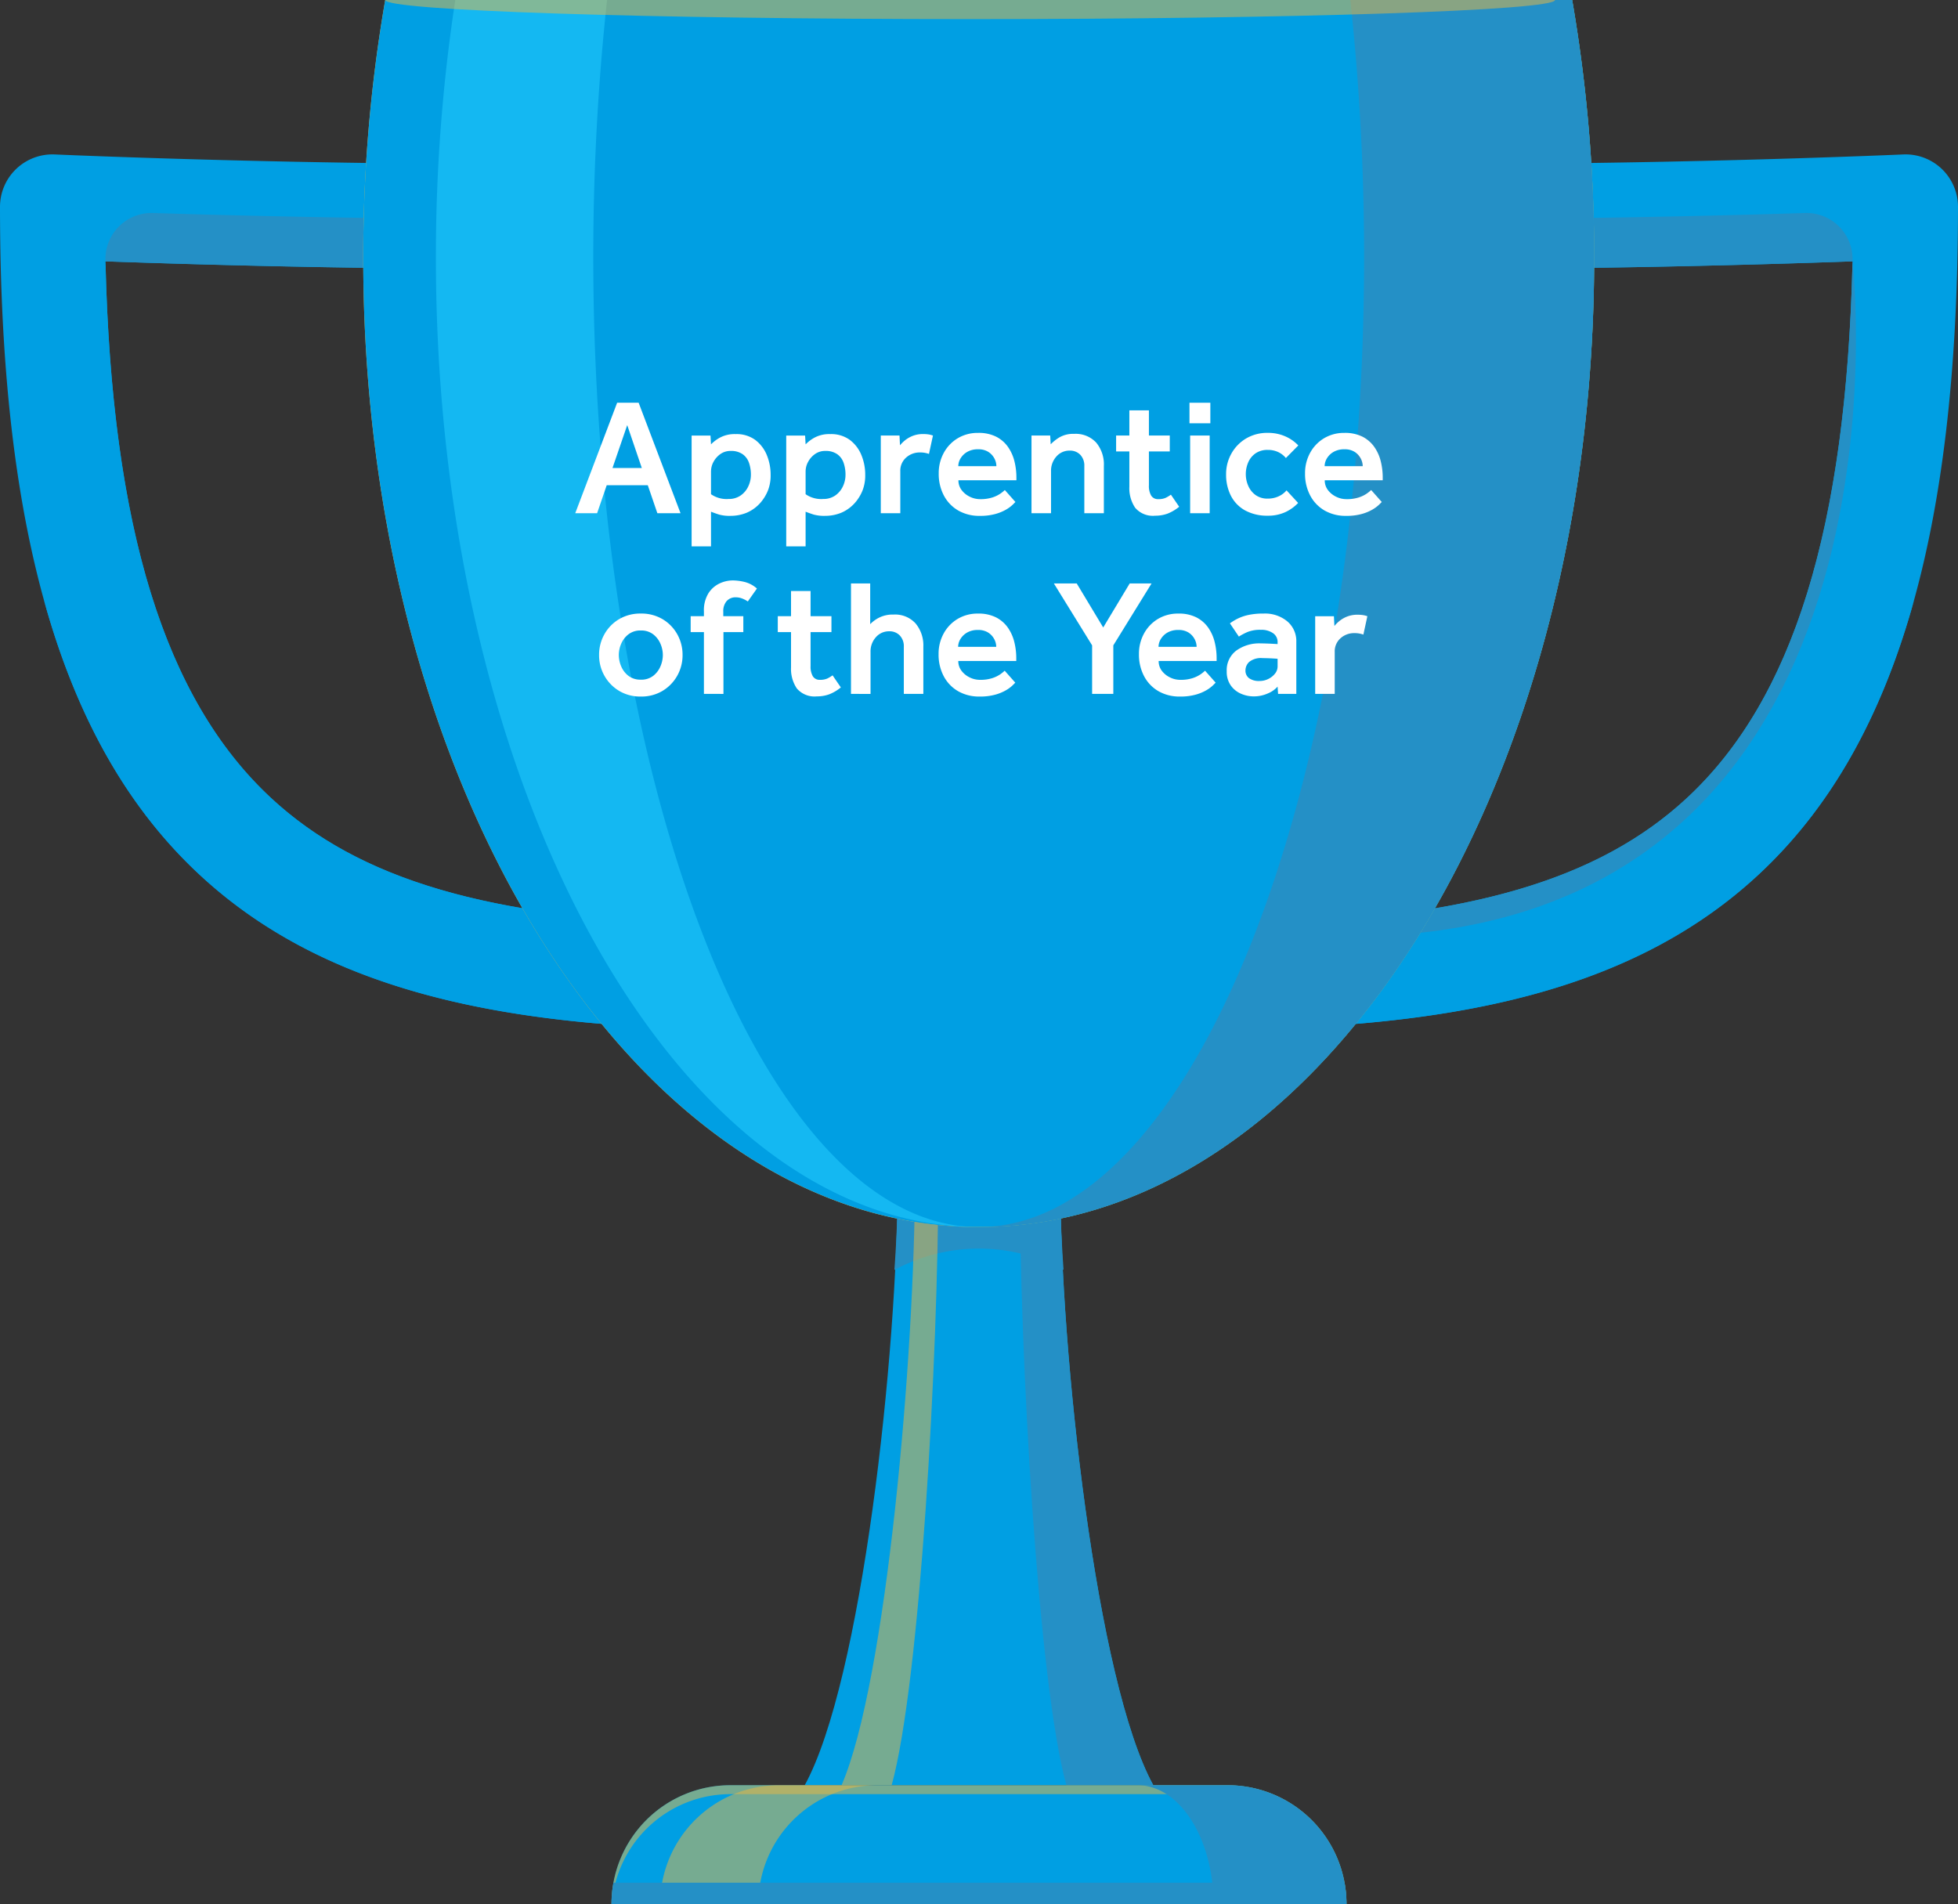 <svg xmlns="http://www.w3.org/2000/svg" width="245.703" height="238.934" viewBox="0 0 245.703 238.934">
  <rect x="0" y="0" width="245.703" height="238.934" fill="#333333" stroke="none"/>
  <g id="Group_823" data-name="Group 823" transform="translate(-1178.499 -5589)">
    <g id="Group_617" data-name="Group 617" transform="translate(1178.499 5589)">
      <path id="Path_1924" data-name="Path 1924" d="M-2699.907,1233.757c7.12-12.949,11.682-54,11.682-76.356q0-3.1-.114-6.126h20.606q-.111,3.028-.114,6.126c0,22.351,4.563,63.407,11.681,76.356Z" transform="translate(2800.888 -1009.741)" fill="#009fe3"/>
      <path id="Path_1925" data-name="Path 1925" d="M-2668.448,1157.4q0-3.1.114-6.126h-20.606q.111,3.028.114,6.126c0,3.985-.148,7.891-.427,11.7h0a22.354,22.354,0,0,1,21.229,0C-2668.3,1165.294-2668.448,1161.387-2668.448,1157.4Z" transform="translate(2801.488 -1009.741)" fill="#2490c6"/>
      <path id="Path_1926" data-name="Path 1926" d="M-2683.448,1151.275h-2.96q.089,3.028.09,6.126c0,22.351-3.6,63.407-9.211,76.356h6.286c3.567-12.949,5.855-54,5.855-76.356Q-2683.387,1154.3-2683.448,1151.275Z" transform="translate(2801.135 -1009.741)" fill="#edb941" opacity="0.5" style="mix-blend-mode: screen;isolation: isolate"/>
      <path id="Path_1927" data-name="Path 1927" d="M-2657.6,1233.757h-10.913c-3.568-12.949-5.852-54-5.852-76.356q0-3.1.057-6.126h5.14q-.111,3.028-.114,6.126C-2669.285,1179.753-2664.723,1220.808-2657.6,1233.757Z" transform="translate(2802.327 -1009.741)" fill="#2490c6"/>
      <path id="Path_1928" data-name="Path 1928" d="M-2700.965,1145.488h-.025c-16.086-.062-28.458-1.29-38.934-3.865-12.553-3.085-22.534-8.183-30.512-15.586-17.1-15.867-25.066-42.5-25.066-83.826a6.578,6.578,0,0,1,2.032-4.755,6.585,6.585,0,0,1,4.84-1.818c.5.023,50.959,2.235,87.364.566a6.587,6.587,0,0,1,4.845,1.815,6.581,6.581,0,0,1,2.035,4.758v96.131a6.58,6.58,0,0,1-1.935,4.662A6.582,6.582,0,0,1-2700.965,1145.488Zm-81.3-96.434c.779,33.467,7.438,54.958,20.78,67.338,11.029,10.233,27.365,15.077,53.943,15.834v-82.61C-2735.237,1050.51-2768.175,1049.557-2782.266,1049.054Z" transform="translate(2795.502 -1016.257)" fill="#009fe3"/>
      <path id="Path_1929" data-name="Path 1929" d="M-2776.992,1042.594a5.786,5.786,0,0,0-5.983,6.006l0,.061c14.212.5,47.172,1.45,74.722.562v-6.268C-2732.552,1043.739-2760.892,1043.1-2776.992,1042.594Z" transform="translate(2796.208 -1015.865)" fill="#2490c6"/>
      <path id="Path_1930" data-name="Path 1930" d="M-2712.235,1127.16v-1.6A2.954,2.954,0,0,1-2712.235,1127.16Z" transform="translate(2800.193 -1011.19)" fill="#edb941"/>
      <path id="Path_1931" data-name="Path 1931" d="M-2782.952,1048.28l.149.066-.146,0c.779,33.466,7.438,54.958,20.779,67.337,11.029,10.233,27.364,15.077,53.943,15.834-1.86,3.152-12.467,1.549-12.467,1.549C-2792.552,1132.167-2782.952,1048.28-2782.952,1048.28Z" transform="translate(2796.185 -1015.544)" fill="#009fe3"/>
      <path id="Path_1932" data-name="Path 1932" d="M-2713.03,1139.969a144.642,144.642,0,0,1,15.993,1,6.58,6.58,0,0,1-4.222,1.537h-.025c-16.086-.061-28.458-1.289-38.934-3.864-12.554-3.085-22.533-8.183-30.512-15.586-8.976-8.328-15.433-19.626-19.544-34.454C-2783.016,1110.6-2763.815,1139.365-2713.03,1139.969Z" transform="translate(2795.796 -1013.273)" fill="#009fe3"/>
      <path id="Path_1933" data-name="Path 1933" d="M-2794.45,1065.138h0Z" transform="translate(2795.561 -1014.594)" fill="#edb941"/>
      <path id="Path_1934" data-name="Path 1934" d="M-2656.691,1143.57a6.58,6.58,0,0,1-1.936-4.662v-96.131a6.581,6.581,0,0,1,2.035-4.758,6.589,6.589,0,0,1,4.845-1.815c36.406,1.669,86.858-.543,87.364-.566a6.589,6.589,0,0,1,4.841,1.818,6.582,6.582,0,0,1,2.031,4.755c0,41.323-7.965,67.959-25.065,83.826-7.979,7.4-17.96,12.5-30.513,15.586-10.476,2.575-22.847,3.8-38.934,3.865h-.025A6.578,6.578,0,0,1-2656.691,1143.57Zm11.221-93.954v82.61c26.58-.757,42.915-5.6,53.943-15.834,13.342-12.379,20-33.871,20.779-67.338C-2584.838,1049.557-2617.777,1050.51-2645.469,1049.616Z" transform="translate(2803.213 -1016.257)" fill="#009fe3"/>
      <path id="Path_1935" data-name="Path 1935" d="M-2646.171,1042.955v6.268c27.55.889,60.511-.057,74.722-.562l0-.061a5.784,5.784,0,0,0-5.982-6.006C-2593.527,1043.1-2621.869,1043.739-2646.171,1042.955Z" transform="translate(2803.915 -1015.865)" fill="#2490c6"/>
      <path id="Path_1936" data-name="Path 1936" d="M-2646.166,1127.16v-1.6A2.944,2.944,0,0,0-2646.166,1127.16Z" transform="translate(2803.91 -1011.19)" fill="#edb941"/>
      <path id="Path_1937" data-name="Path 1937" d="M-2571.445,1048.28l-.148.066.145,0c-.778,33.466-7.437,54.958-20.779,67.337-11.028,10.233-27.364,15.077-53.943,15.834,1.86,3.152,12.467,1.549,12.467,1.549C-2561.844,1132.167-2571.445,1048.28-2571.445,1048.28Z" transform="translate(2803.915 -1015.544)" fill="#2490c6"/>
      <path id="Path_1938" data-name="Path 1938" d="M-2640.4,1139.969a144.618,144.618,0,0,0-15.992,1,6.577,6.577,0,0,0,4.221,1.537h.025c16.087-.061,28.458-1.289,38.933-3.864,12.553-3.085,22.535-8.183,30.513-15.586,8.976-8.328,15.433-19.626,19.544-34.454C-2570.416,1110.6-2589.618,1139.365-2640.4,1139.969Z" transform="translate(2803.339 -1013.273)" fill="#009fe3"/>
      <path id="Path_1939" data-name="Path 1939" d="M-2563.956,1065.138h0Z" transform="translate(2808.547 -1014.594)" fill="#edb941"/>
      <path id="Path_1940" data-name="Path 1940" d="M-2749.593,1017.29a188.219,188.219,0,0,0-2.759,32.331c0,67.183,34.578,121.646,77.231,121.646s77.232-54.463,77.232-121.646a188.219,188.219,0,0,0-2.759-32.331Z" transform="translate(2797.933 -1017.29)" fill="#edb941"/>
      <path id="Path_1941" data-name="Path 1941" d="M-2749.593,1017.29a188.219,188.219,0,0,0-2.759,32.331c0,67.183,34.578,121.646,77.231,121.646s77.232-54.463,77.232-121.646a188.219,188.219,0,0,0-2.759-32.331Z" transform="translate(2797.933 -1017.29)" fill="#009fe3"/>
      <path id="Path_1942" data-name="Path 1942" d="M-2604.767,1017.29h-27.839a298.153,298.153,0,0,1,1.728,32.331c0,67.183-21.653,121.646-48.362,121.646,42.654,0,77.232-54.463,77.232-121.646A188.2,188.2,0,0,0-2604.767,1017.29Z" transform="translate(2802.052 -1017.29)" fill="#2490c6"/>
      <path id="Path_1943" data-name="Path 1943" d="M-2723.969,1049.62a298.088,298.088,0,0,1,1.729-32.331h-19.046a212.8,212.8,0,0,0-2.433,32.331c0,67.183,30.494,121.646,68.112,121.646C-2702.316,1171.266-2723.969,1116.8-2723.969,1049.62Z" transform="translate(2798.419 -1017.29)" fill="#14b8f2"/>
      <path id="Path_1944" data-name="Path 1944" d="M-2676.338,1019.689c40.539,0,73.4-1.074,73.4-2.4h-146.8C-2749.74,1018.615-2716.877,1019.689-2676.338,1019.689Z" transform="translate(2798.08 -1017.29)" fill="#edb941" opacity="0.5" style="mix-blend-mode: screen;isolation: isolate"/>
      <path id="Path_1945" data-name="Path 1945" d="M-2645.545,1229.358h-62.4a14.917,14.917,0,0,0-14.917,14.918h92.23A14.918,14.918,0,0,0-2645.545,1229.358Z" transform="translate(2799.594 -1005.342)" fill="#009fe3"/>
      <path id="Path_1946" data-name="Path 1946" d="M-2707.94,1230.478h62.4a14.915,14.915,0,0,1,14.871,13.8h.047a14.918,14.918,0,0,0-14.918-14.918h-62.4a14.917,14.917,0,0,0-14.917,14.918h.046A14.914,14.914,0,0,1-2707.94,1230.478Z" transform="translate(2799.594 -1005.342)" fill="#edb941" opacity="0.5" style="mix-blend-mode: screen;isolation: isolate"/>
      <path id="Path_1947" data-name="Path 1947" d="M-2634.151,1244.276h-16.685c0-8.239-4.262-14.918-9.52-14.918h11.287A14.918,14.918,0,0,1-2634.151,1244.276Z" transform="translate(2803.116 -1005.342)" fill="#2490c6"/>
      <path id="Path_1948" data-name="Path 1948" d="M-2689.844,1229.358h-12.316a14.917,14.917,0,0,0-14.917,14.918h12.316A14.918,14.918,0,0,1-2689.844,1229.358Z" transform="translate(2799.92 -1005.342)" fill="#edb941" opacity="0.5" style="mix-blend-mode: screen;isolation: isolate"/>
      <path id="Path_1949" data-name="Path 1949" d="M-2722.858,1243.623h92.23a14.994,14.994,0,0,0-.246-2.686h-91.738A14.927,14.927,0,0,0-2722.858,1243.623Z" transform="translate(2799.594 -1004.69)" fill="#2490c6"/>
    </g>
    <g id="Group_822" data-name="Group 822" transform="translate(1250.684 5639.539)">
      <g id="Apprentice_of_the_Year_" data-name="Apprentice of the Year " style="isolation: isolate">
        <g id="Group_820" data-name="Group 820" style="isolation: isolate">
          <path id="Path_2557" data-name="Path 2557" d="M-2682.26,813.411l5.257-13.862h2.7l5.257,13.862h-2.909l-1.2-3.512h-5.155l-1.205,3.512Zm4.675-5.674h3.679l-1.83-5.383Z" transform="translate(2682.26 -799.549)" fill="#fff"/>
          <path id="Path_2558" data-name="Path 2558" d="M-2666.8,817.8v-13.9h2.369l.063,1.1a4.647,4.647,0,0,1,1.133-.851,3.9,3.9,0,0,1,1.964-.436,3.947,3.947,0,0,1,2.463.737,4.509,4.509,0,0,1,1.445,1.9,6.451,6.451,0,0,1,.478,2.473,5.14,5.14,0,0,1-.333,1.953,5.442,5.442,0,0,1-.831,1.413,4.809,4.809,0,0,1-1.819,1.382,5.29,5.29,0,0,1-2.026.4,5.008,5.008,0,0,1-1.444-.156c-.326-.1-.668-.224-1.029-.363V817.8Zm2.432-9.435v2.889a3.4,3.4,0,0,0,2.2.6,2.579,2.579,0,0,0,1.517-.436,2.863,2.863,0,0,0,.956-1.133,3.37,3.37,0,0,0,.333-1.465,4.475,4.475,0,0,0-.239-1.507,2.209,2.209,0,0,0-.8-1.081,2.506,2.506,0,0,0-1.5-.406,2.168,2.168,0,0,0-1.3.4,2.815,2.815,0,0,0-.863.987A2.467,2.467,0,0,0-2664.364,808.362Z" transform="translate(2681.404 -799.779)" fill="#fff"/>
          <path id="Path_2559" data-name="Path 2559" d="M-2654.233,817.8v-13.9h2.369l.063,1.1a4.639,4.639,0,0,1,1.132-.851,3.9,3.9,0,0,1,1.964-.436,3.947,3.947,0,0,1,2.463.737,4.5,4.5,0,0,1,1.444,1.9,6.443,6.443,0,0,1,.478,2.473,5.154,5.154,0,0,1-.333,1.953,5.434,5.434,0,0,1-.831,1.413,4.818,4.818,0,0,1-1.819,1.382,5.29,5.29,0,0,1-2.026.4,5.014,5.014,0,0,1-1.444-.156q-.489-.154-1.028-.363V817.8Zm2.432-9.435v2.889a3.4,3.4,0,0,0,2.2.6,2.582,2.582,0,0,0,1.517-.436,2.871,2.871,0,0,0,.956-1.133,3.356,3.356,0,0,0,.333-1.465,4.5,4.5,0,0,0-.239-1.507,2.2,2.2,0,0,0-.8-1.081,2.5,2.5,0,0,0-1.5-.406,2.167,2.167,0,0,0-1.3.4,2.813,2.813,0,0,0-.862.987A2.467,2.467,0,0,0-2651.8,808.362Z" transform="translate(2680.709 -799.779)" fill="#fff"/>
          <path id="Path_2560" data-name="Path 2560" d="M-2641.671,813.641v-9.748h2.348l.063,1.227a4.151,4.151,0,0,1,.613-.613,3.677,3.677,0,0,1,.956-.561,3.51,3.51,0,0,1,1.361-.239,4.415,4.415,0,0,1,.634.042,3.026,3.026,0,0,1,.571.145l-.5,2.308a3.179,3.179,0,0,0-1.122-.187,2.541,2.541,0,0,0-1.746.644,2.186,2.186,0,0,0-.728,1.724v5.259Z" transform="translate(2680.013 -799.779)" fill="#fff"/>
          <path id="Path_2561" data-name="Path 2561" d="M-2625.679,810.723l1.33,1.5-.343.343a4.42,4.42,0,0,1-.811.6,5.654,5.654,0,0,1-1.351.56,7.065,7.065,0,0,1-1.964.239,5.277,5.277,0,0,1-2.712-.675,4.7,4.7,0,0,1-1.8-1.881,5.769,5.769,0,0,1-.644-2.764,5.274,5.274,0,0,1,.634-2.587,4.8,4.8,0,0,1,1.746-1.829,4.841,4.841,0,0,1,2.566-.675,4.859,4.859,0,0,1,2.266.478,4.087,4.087,0,0,1,1.476,1.278,5.383,5.383,0,0,1,.811,1.8,8.409,8.409,0,0,1,.248,2.037v.353h-7.274a1.981,1.981,0,0,0,.406,1.236,2.808,2.808,0,0,0,1.03.831,2.873,2.873,0,0,0,1.267.3,4.85,4.85,0,0,0,1.579-.218,3.926,3.926,0,0,0,1-.488A4.686,4.686,0,0,0-2625.679,810.723Zm-5.839-2.993h4.779a2.085,2.085,0,0,0-.26-.987,2.183,2.183,0,0,0-.759-.811,2.308,2.308,0,0,0-1.268-.321,2.669,2.669,0,0,0-1.361.321,2.312,2.312,0,0,0-.842.811A1.9,1.9,0,0,0-2631.518,807.73Z" transform="translate(2679.587 -799.771)" fill="#fff"/>
          <path id="Path_2562" data-name="Path 2562" d="M-2621.651,813.64v-9.748h2.348l.062,1.1a5.25,5.25,0,0,1,1.081-.863,3.427,3.427,0,0,1,1.85-.446,3.507,3.507,0,0,1,2.774,1.091,4.275,4.275,0,0,1,.966,2.941v5.923h-2.452v-5.9a1.96,1.96,0,0,0-.509-1.434,1.766,1.766,0,0,0-1.32-.52,2.158,2.158,0,0,0-1.683.748,2.656,2.656,0,0,0-.665,1.83v5.279Z" transform="translate(2678.905 -799.778)" fill="#fff"/>
          <path id="Path_2563" data-name="Path 2563" d="M-2608.748,810.142v-4.427h-1.662v-2h1.662v-3.158h2.453v3.158h2.618v2h-2.618v4.259a2.406,2.406,0,0,0,.281,1.279.987.987,0,0,0,.9.447,2.144,2.144,0,0,0,.924-.166,4.226,4.226,0,0,0,.656-.395l1.038,1.516a5.41,5.41,0,0,1-1.433.853,4.413,4.413,0,0,1-1.58.27,2.91,2.91,0,0,1-2.514-1A4.377,4.377,0,0,1-2608.748,810.142Z" transform="translate(2678.283 -799.605)" fill="#fff"/>
          <path id="Path_2564" data-name="Path 2564" d="M-2600.664,802.125v-2.576h2.618v2.576Zm.083,11.286v-9.748h2.452v9.748Z" transform="translate(2677.743 -799.549)" fill="#fff"/>
          <path id="Path_2565" data-name="Path 2565" d="M-2588.217,810.764l1.455,1.58a5.241,5.241,0,0,1-1.631,1.164,5.131,5.131,0,0,1-2.172.436,5.75,5.75,0,0,1-2.836-.655,4.374,4.374,0,0,1-1.788-1.829,5.782,5.782,0,0,1-.612-2.712,5.207,5.207,0,0,1,.666-2.6,5.067,5.067,0,0,1,1.838-1.891,5.192,5.192,0,0,1,2.733-.707,5.345,5.345,0,0,1,2.162.426,5.04,5.04,0,0,1,1.663,1.153l-1.56,1.579a2.776,2.776,0,0,0-.965-.748,3.006,3.006,0,0,0-1.3-.271,2.614,2.614,0,0,0-1.549.436,2.661,2.661,0,0,0-.915,1.134,3.7,3.7,0,0,0-.3,1.486,3.614,3.614,0,0,0,.3,1.433,2.785,2.785,0,0,0,.915,1.165,2.526,2.526,0,0,0,1.549.457,3.175,3.175,0,0,0,1.341-.281A2.765,2.765,0,0,0-2588.217,810.764Z" transform="translate(2677.475 -799.771)" fill="#fff"/>
          <path id="Path_2566" data-name="Path 2566" d="M-2577.016,810.723l1.33,1.5-.343.343a4.409,4.409,0,0,1-.811.6,5.663,5.663,0,0,1-1.351.56,7.065,7.065,0,0,1-1.964.239,5.276,5.276,0,0,1-2.712-.675,4.694,4.694,0,0,1-1.8-1.881,5.756,5.756,0,0,1-.646-2.764,5.287,5.287,0,0,1,.634-2.587,4.806,4.806,0,0,1,1.746-1.829,4.843,4.843,0,0,1,2.567-.675,4.856,4.856,0,0,1,2.265.478,4.084,4.084,0,0,1,1.475,1.278,5.379,5.379,0,0,1,.812,1.8,8.409,8.409,0,0,1,.248,2.037v.353h-7.274a1.982,1.982,0,0,0,.405,1.236,2.806,2.806,0,0,0,1.03.831,2.874,2.874,0,0,0,1.267.3,4.855,4.855,0,0,0,1.58-.218,3.918,3.918,0,0,0,1-.488A4.643,4.643,0,0,0-2577.016,810.723Zm-5.839-2.993h4.779a2.087,2.087,0,0,0-.26-.987,2.177,2.177,0,0,0-.759-.811,2.308,2.308,0,0,0-1.268-.321,2.669,2.669,0,0,0-1.361.321,2.311,2.311,0,0,0-.842.811A1.9,1.9,0,0,0-2582.854,807.73Z" transform="translate(2676.894 -799.771)" fill="#fff"/>
        </g>
        <g id="Group_821" data-name="Group 821" transform="translate(2.992 22.297)" style="isolation: isolate">
          <path id="Path_2567" data-name="Path 2567" d="M-2679.093,832.749a5.218,5.218,0,0,1,.666-2.6,5.084,5.084,0,0,1,1.839-1.891,5.2,5.2,0,0,1,2.733-.707,5.192,5.192,0,0,1,2.733.707,5.074,5.074,0,0,1,1.839,1.891,5.223,5.223,0,0,1,.665,2.6,5.223,5.223,0,0,1-.665,2.6,5.151,5.151,0,0,1-1.839,1.9,5.145,5.145,0,0,1-2.733.716,5.148,5.148,0,0,1-2.733-.716,5.161,5.161,0,0,1-1.839-1.9A5.218,5.218,0,0,1-2679.093,832.749Zm5.237,3.1a2.441,2.441,0,0,0,1.549-.479,2.939,2.939,0,0,0,.914-1.194,3.641,3.641,0,0,0,.3-1.424,3.571,3.571,0,0,0-.3-1.413,2.967,2.967,0,0,0-.914-1.185,2.447,2.447,0,0,0-1.549-.478,2.444,2.444,0,0,0-1.548.478,2.947,2.947,0,0,0-.915,1.185,3.581,3.581,0,0,0-.3,1.413,3.651,3.651,0,0,0,.3,1.424,2.919,2.919,0,0,0,.915,1.194A2.438,2.438,0,0,0-2673.856,835.845Z" transform="translate(2679.093 -823.396)" fill="#fff"/>
          <path id="Path_2568" data-name="Path 2568" d="M-2665.265,837.389v-7.752h-1.663v-2h1.663v-.6a4.065,4.065,0,0,1,.561-2.265,3.339,3.339,0,0,1,1.392-1.237,3.922,3.922,0,0,1,1.663-.385,6.62,6.62,0,0,1,1.476.188,3.65,3.65,0,0,1,1.559.831l-1.143,1.62a3.356,3.356,0,0,0-.717-.373,2.186,2.186,0,0,0-.78-.146,1.483,1.483,0,0,0-1.154.468,1.918,1.918,0,0,0-.426,1.34v.56h2.515v2h-2.494v7.752Z" transform="translate(2678.42 -823.152)" fill="#fff"/>
          <path id="Path_2569" data-name="Path 2569" d="M-2653.692,834.142v-4.427h-1.663v-2h1.663v-3.158h2.452v3.158h2.619v2h-2.619v4.259a2.413,2.413,0,0,0,.281,1.279.987.987,0,0,0,.9.447,2.149,2.149,0,0,0,.925-.166,4.206,4.206,0,0,0,.655-.395l1.039,1.516a5.408,5.408,0,0,1-1.434.853,4.411,4.411,0,0,1-1.58.27,2.911,2.911,0,0,1-2.514-1A4.382,4.382,0,0,1-2653.692,834.142Z" transform="translate(2677.779 -823.23)" fill="#fff"/>
          <path id="Path_2570" data-name="Path 2570" d="M-2645.631,837.411V823.549h2.411v5.112a4.116,4.116,0,0,1,1.1-.81,3.8,3.8,0,0,1,1.829-.395,3.461,3.461,0,0,1,2.774,1.122,4.3,4.3,0,0,1,.966,2.909v5.923H-2639v-5.9a1.96,1.96,0,0,0-.509-1.434,1.767,1.767,0,0,0-1.32-.52,2.156,2.156,0,0,0-1.683.748,2.655,2.655,0,0,0-.665,1.83v5.279Z" transform="translate(2677.241 -823.174)" fill="#fff"/>
          <path id="Path_2571" data-name="Path 2571" d="M-2625.7,834.723l1.331,1.5-.343.343a4.406,4.406,0,0,1-.811.6,5.658,5.658,0,0,1-1.351.56,7.075,7.075,0,0,1-1.964.239,5.276,5.276,0,0,1-2.712-.674,4.7,4.7,0,0,1-1.8-1.881,5.767,5.767,0,0,1-.644-2.764,5.274,5.274,0,0,1,.634-2.587,4.8,4.8,0,0,1,1.746-1.829,4.84,4.84,0,0,1,2.567-.675,4.857,4.857,0,0,1,2.265.478,4.09,4.09,0,0,1,1.476,1.278,5.358,5.358,0,0,1,.811,1.8,8.361,8.361,0,0,1,.249,2.037v.353h-7.274a1.974,1.974,0,0,0,.406,1.236,2.809,2.809,0,0,0,1.029.831,2.882,2.882,0,0,0,1.268.3,4.85,4.85,0,0,0,1.579-.218,3.916,3.916,0,0,0,1-.488A4.821,4.821,0,0,0-2625.7,834.723Zm-5.84-2.993h4.78a2.087,2.087,0,0,0-.26-.987,2.183,2.183,0,0,0-.759-.811,2.308,2.308,0,0,0-1.268-.321,2.668,2.668,0,0,0-1.361.321,2.312,2.312,0,0,0-.842.811A1.906,1.906,0,0,0-2631.541,831.73Z" transform="translate(2676.597 -823.396)" fill="#fff"/>
          <path id="Path_2572" data-name="Path 2572" d="M-2613.88,837.411v-6.09l-4.8-7.772h2.868l3.325,5.528,3.325-5.528h2.743l-4.8,7.772v6.09Z" transform="translate(2675.749 -823.174)" fill="#fff"/>
          <path id="Path_2573" data-name="Path 2573" d="M-2599.082,834.723l1.331,1.5-.343.343a4.449,4.449,0,0,1-.811.6,5.656,5.656,0,0,1-1.35.56,7.074,7.074,0,0,1-1.964.239,5.276,5.276,0,0,1-2.713-.674,4.692,4.692,0,0,1-1.8-1.881,5.767,5.767,0,0,1-.645-2.764,5.285,5.285,0,0,1,.634-2.587,4.814,4.814,0,0,1,1.746-1.829,4.838,4.838,0,0,1,2.566-.675,4.851,4.851,0,0,1,2.265.478,4.077,4.077,0,0,1,1.476,1.278,5.383,5.383,0,0,1,.811,1.8,8.409,8.409,0,0,1,.249,2.037v.353h-7.273a1.978,1.978,0,0,0,.4,1.236,2.8,2.8,0,0,0,1.03.831,2.88,2.88,0,0,0,1.268.3,4.846,4.846,0,0,0,1.579-.218,3.938,3.938,0,0,0,1-.488A4.753,4.753,0,0,0-2599.082,834.723Zm-5.839-2.993h4.78a2.08,2.08,0,0,0-.261-.987,2.175,2.175,0,0,0-.757-.811,2.31,2.31,0,0,0-1.269-.321,2.676,2.676,0,0,0-1.362.321,2.326,2.326,0,0,0-.841.811A1.912,1.912,0,0,0-2604.921,831.73Z" transform="translate(2675.123 -823.396)" fill="#fff"/>
          <path id="Path_2574" data-name="Path 2574" d="M-2589.272,837.633l-.061-.914a3.345,3.345,0,0,1-1.217.851,4.263,4.263,0,0,1-1.8.375,3.952,3.952,0,0,1-1.571-.333,3.033,3.033,0,0,1-1.288-1.038,2.98,2.98,0,0,1-.508-1.787,3.066,3.066,0,0,1,1.184-2.577,4.919,4.919,0,0,1,3.1-.914c.236,0,.517.008.842.02s.746.035,1.258.063v-.229a1.33,1.33,0,0,0-.583-1.143,2.553,2.553,0,0,0-1.517-.416,4.256,4.256,0,0,0-1.662.27,7.508,7.508,0,0,0-1.1.581l-1.122-1.662a6.992,6.992,0,0,1,.934-.572,5.807,5.807,0,0,1,1.331-.468,8.629,8.629,0,0,1,1.953-.187,4.367,4.367,0,0,1,2.993.987,3.235,3.235,0,0,1,1.122,2.546v6.546Zm-.061-3.451v-.955c-.319-.028-.666-.048-1.04-.063s-.657-.02-.851-.02a2.354,2.354,0,0,0-1.664.468,1.459,1.459,0,0,0-.478,1.07,1.174,1.174,0,0,0,.448.977,2.1,2.1,0,0,0,1.32.353,2.435,2.435,0,0,0,1.09-.25,2.406,2.406,0,0,0,.841-.664A1.431,1.431,0,0,0-2589.333,834.182Z" transform="translate(2674.478 -823.396)" fill="#fff"/>
          <path id="Path_2575" data-name="Path 2575" d="M-2583.966,837.641v-9.748h2.349l.062,1.227a4.252,4.252,0,0,1,.613-.613,3.69,3.69,0,0,1,.956-.561,3.511,3.511,0,0,1,1.361-.239,4.4,4.4,0,0,1,.634.042,3.007,3.007,0,0,1,.572.144l-.5,2.308a3.187,3.187,0,0,0-1.122-.187,2.543,2.543,0,0,0-1.747.644,2.19,2.19,0,0,0-.727,1.724v5.259Z" transform="translate(2673.828 -823.404)" fill="#fff"/>
        </g>
      </g>
    </g>
  </g>
</svg>
